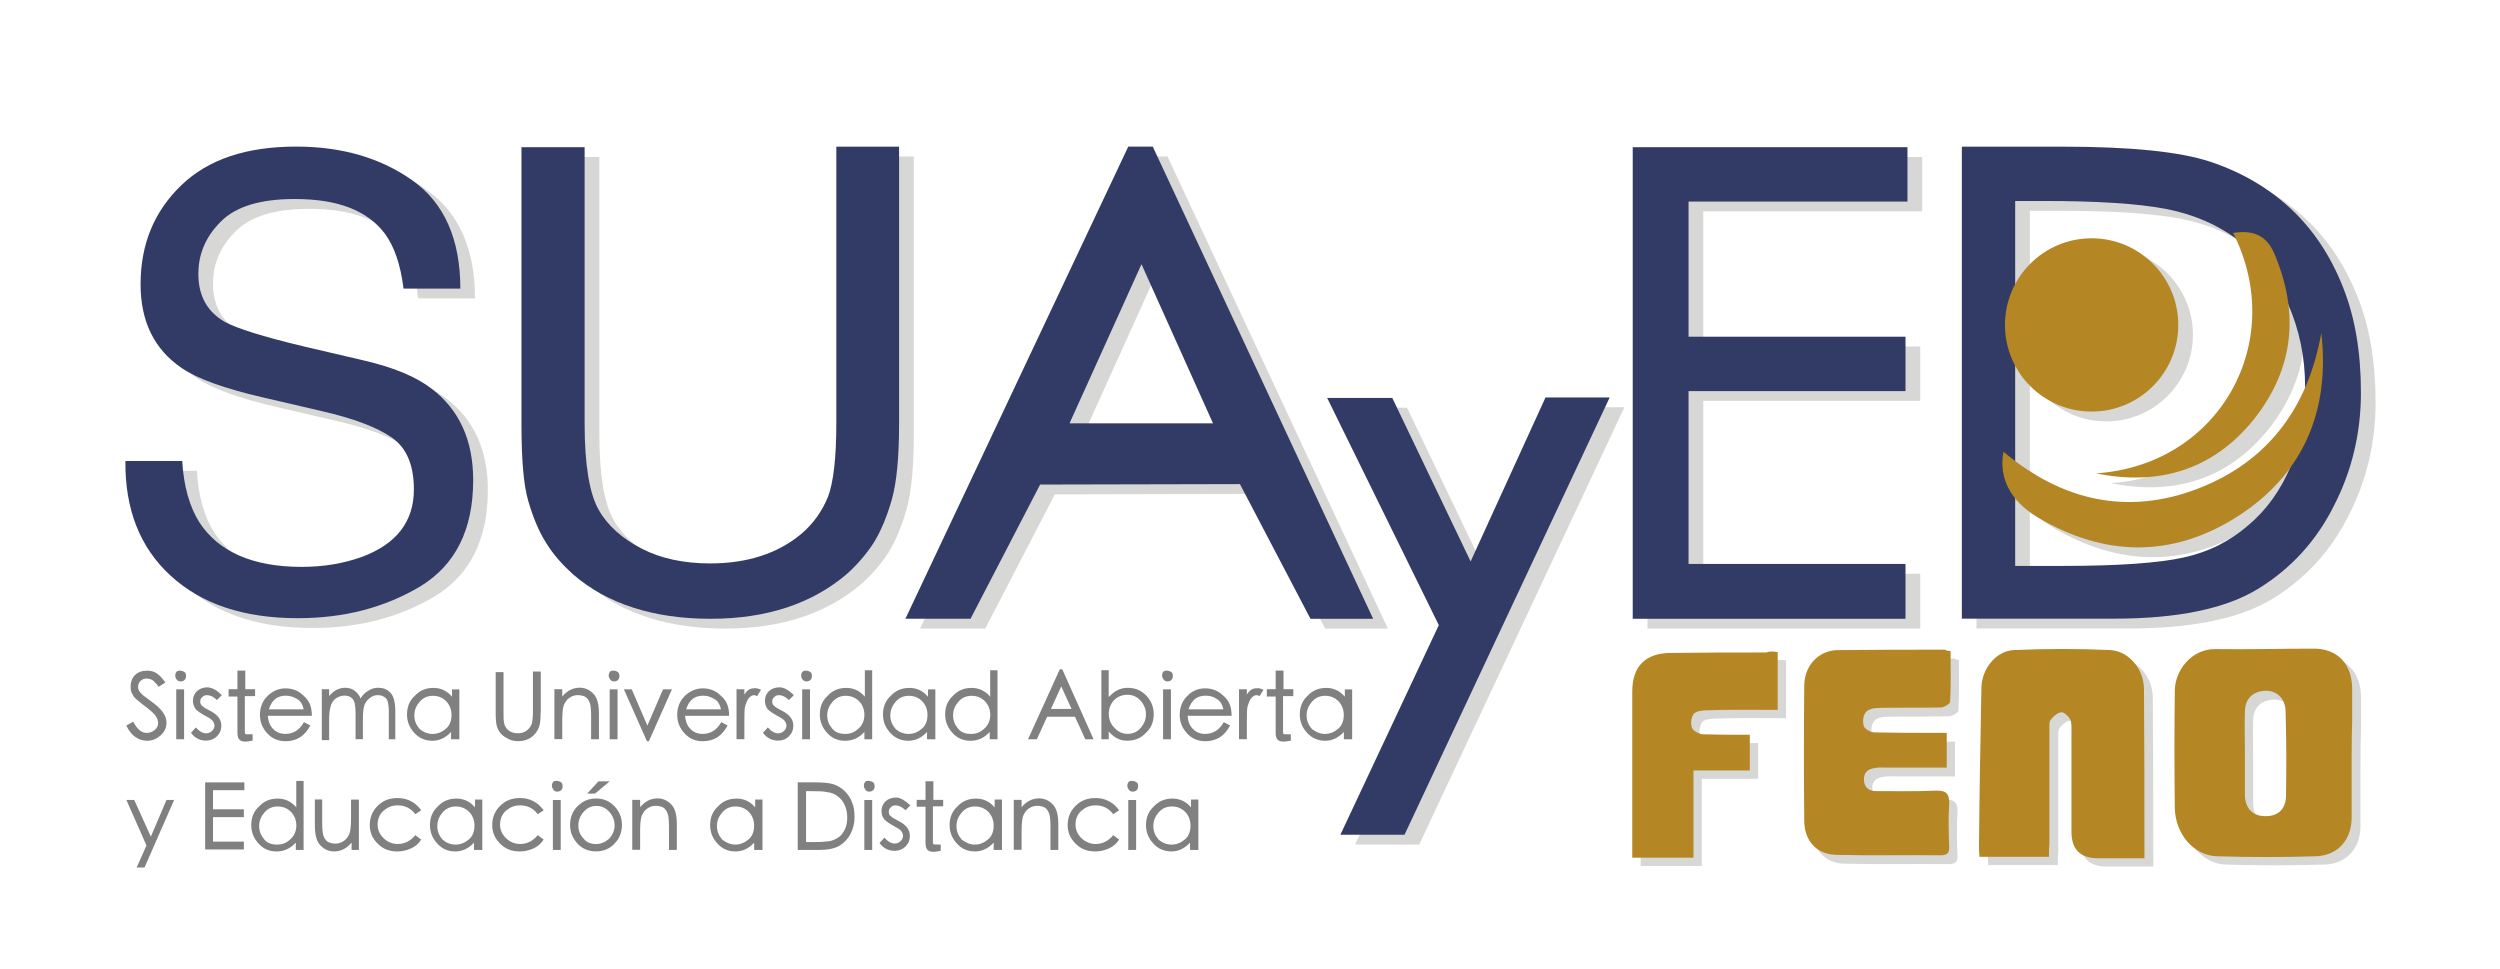 <?xml version="1.0" encoding="UTF-8"?>
<svg id="Capa_1" xmlns="http://www.w3.org/2000/svg" version="1.1" viewBox="0 0 382 148">
  <!-- Generator: Adobe Illustrator 29.5.0, SVG Export Plug-In . SVG Version: 2.1.0 Build 137)  -->
  <defs>
    <style>
      .st0 {
        fill: gray;
      }

      .st1 {
        fill: #d7d7d6;
      }

      .st2 {
        fill: #313b66;
      }

      .st3 {
        fill: #b48624;
      }
    </style>
  </defs>
  <g>
    <g>
      <g>
        <path class="st1" d="M360.68,116.4v9.8c0,3.44-2.17,5.84-5.54,5.91-5.01.15-9.95.15-14.97,0-3.59-.07-6.44-3.37-6.51-7.41-.07-5.99-.07-11.97,0-17.89,0-2.99,2.47-6.44,6.29-6.36,5.01.07,9.95-.07,14.97-.07,3.59,0,5.76,2.32,5.84,5.99v5.09c-.07,1.72-.07,3.37-.07,4.94h0ZM344.29,116.63v6.14c0,2.02,1.12,3.22,2.99,3.29,1.95.07,3.22-.97,3.29-2.99.07-4.41.07-8.76-.07-13.17-.07-1.95-1.5-3.14-3.29-2.99s-2.92,1.27-2.92,3.22c-.07,2.17,0,4.34,0,6.51h0Z"/>
        <path class="st1" d="M314.44,132.19h-10.63c-.07-.67-.07-1.2-.07-1.8.07-8.01.22-16.09.37-24.1.07-2.77,2.17-5.54,4.94-5.69,4.94-.22,9.88-.22,14.74,0,2.84.15,5.16,2.92,5.16,5.99.07,8.53.07,16.99.07,25.82h-7.11c-2.69,0-4.04-1.35-4.04-4.04v-14.97c0-.67.07-1.5-.15-2.09-.22-.52-.97-1.27-1.42-1.2-.6.07-1.27.67-1.65,1.2-.22.37-.15,1.05-.15,1.57v17.21c-.07.67-.07,1.35-.07,2.09h0Z"/>
        <path class="st1" d="M299.32,100.84c0,2.54.07,5.16-.07,7.71,0,.37-.97.9-1.42.9-3.22.07-6.36,0-9.58.07-.67,0-1.65.22-1.95.75-.37.45-.45,1.5-.22,2.09.22.45,1.05.9,1.65.9,2.92.07,5.84.07,8.68.07h2.32v5.31h-8.91c-.67,0-1.42-.07-2.09.07-1.05.15-1.72.67-1.65,1.87.07,1.12.75,1.65,1.87,1.65,2.99,0,5.99.07,9.06-.07,1.72-.07,2.17.52,2.09,2.17-.15,2.09-.07,4.26,0,6.36.07.97-.3,1.35-1.27,1.35-5.31-.07-10.7.07-16.01-.07-2.99-.07-4.86-2.17-4.86-5.24-.07-6.89-.07-13.69,0-20.58,0-3.07,2.17-5.39,5.01-5.46,5.54-.07,11-.07,16.54-.07.15.07.3.15.82.22h0Z"/>
        <path class="st1" d="M272.91,100.91v8.83c-3.74,0-7.41-.07-11,.07-.67,0-1.57.15-1.87.6-.37.52-.45,1.5-.22,2.09.15.45,1.05.9,1.57.97,2.39.07,4.71.07,7.26.07v5.46h-8.61v13.32h-9.35v-25.37c0-3.82,1.95-5.84,5.76-5.91,4.94-.07,9.88-.07,14.74-.07.52-.22,1.05-.15,1.72-.07h0Z"/>
      </g>
      <path class="st1" d="M238.41,62.22h9.8l-31.35,66.82h-9.8l15.04-32.03-17.06-34.72h9.95l11.97,24.99,11.45-25.07h0Z"/>
      <path class="st1" d="M30.08,71.88c.22,3.89,1.12,7.04,2.62,9.43,2.92,4.49,8.16,6.81,15.64,6.81,3.37,0,6.36-.52,9.13-1.5,5.31-1.95,8.01-5.39,8.01-10.33,0-3.74-1.12-6.36-3.37-7.93s-5.84-2.92-10.7-4.04l-8.98-2.09c-5.84-1.35-10.03-2.84-12.42-4.49-4.19-2.84-6.29-7.11-6.29-12.8,0-6.14,2.09-11.15,6.21-15.12s9.95-5.92,17.58-5.92c6.96,0,12.87,1.72,17.74,5.16,4.86,3.44,7.33,8.98,7.33,16.54h-8.68c-.45-3.67-1.42-6.44-2.84-8.38-2.69-3.59-7.26-5.31-13.77-5.31-5.24,0-8.98,1.12-11.3,3.44s-3.44,4.94-3.44,8.01c0,3.37,1.35,5.76,4.04,7.33,1.8.97,5.76,2.24,12.05,3.74l9.28,2.17c4.49,1.05,7.93,2.47,10.33,4.34,4.19,3.22,6.29,7.86,6.29,13.92,0,7.56-2.69,12.95-8.08,16.24-5.39,3.22-11.6,4.86-18.71,4.86-8.31,0-14.74-2.17-19.46-6.51-4.71-4.34-6.96-10.18-6.89-17.51h8.68v-.07h0Z"/>
      <path class="st1" d="M129.98,23.91h9.65v42.28c0,5.16-.37,9.06-1.12,11.67s-1.65,4.79-2.77,6.59c-1.12,1.72-2.47,3.29-4.04,4.71-5.31,4.56-12.27,6.89-20.88,6.89s-15.79-2.24-21.03-6.81c-1.57-1.42-2.99-2.99-4.04-4.71-1.12-1.72-2.02-3.89-2.77-6.44-.75-2.54-1.05-6.51-1.05-11.9V23.99h9.65v42.28c0,6.29.75,10.7,2.17,13.17s3.67,4.41,6.59,5.91c2.92,1.5,6.44,2.24,10.4,2.24,5.69,0,10.33-1.5,13.92-4.49,1.87-1.57,3.22-3.52,4.11-5.69.82-2.17,1.27-5.91,1.27-11.22V23.91h-.08Z"/>
      <path class="st1" d="M212.07,96.05h-9.58l-10.78-20.58-30.53.07-10.63,20.5h-9.95l34.05-72.14h3.74l33.67,72.14h0ZM187.6,66.19l-10.93-24.32-11,24.32h21.93Z"/>
      <path class="st1" d="M293.71,32.29h-33.45v20.65h33.15v8.31h-33.15v26.41h33.15v8.38h-41.68V23.99h41.98v8.31h0Z"/>
      <path class="st1" d="M302.01,23.91h15.34c10.4,0,17.96.75,22.67,2.32,4.71,1.57,8.83,3.97,12.27,7.18,3.44,3.22,6.06,7.18,7.93,11.9,1.87,4.64,2.77,10.03,2.77,16.16s-1.35,11.9-4.11,17.28c-2.69,5.39-6.59,9.65-11.6,12.72-5.01,3.07-12.35,4.56-22,4.56h-23.27V23.91ZM310.17,87.97h7.48c8.31,0,14.44-.45,18.18-1.27,3.82-.82,7.11-2.47,9.95-4.94,2.84-2.39,4.94-5.39,6.44-8.91,1.5-3.52,2.24-7.56,2.24-12.2s-.9-8.83-2.62-12.72-4.19-7.11-7.41-9.58c-3.22-2.47-6.96-4.11-11.3-4.94-4.34-.82-10.55-1.2-18.63-1.2h-4.34v55.75h0Z"/>
      <g>
        <path class="st1" d="M356.94,52.42c1.35,11.9-2.77,21.55-12.8,27.99-9.95,6.36-20.35,6.21-30.53.15-4.26-2.54-5.99-6.14-5.24-10.03,8.91,7.48,18.93,9.8,29.78,5.61,10.78-4.19,16.76-12.5,18.78-23.72h0Z"/>
        <path class="st1" d="M322.52,73.82c18.93-1.27,29.33-20.2,20.95-36.74,2.92-.45,5.01.22,6.29,3.14,3.89,9.13,2.99,17.66-3.14,25.37-6.21,7.71-14.52,10.18-24.1,8.23h0Z"/>
        <circle class="st1" cx="321.84" cy="51.15" r="13.24"/>
      </g>
    </g>
    <g>
      <g>
        <path class="st3" d="M359.33,115.13v9.8c0,3.44-2.17,5.84-5.54,5.91-5.01.15-9.95.15-14.97,0-3.59-.07-6.44-3.37-6.51-7.41-.07-5.99-.07-11.97,0-17.89,0-2.99,2.47-6.44,6.29-6.36,5.01.07,9.95-.07,14.97-.07,3.59,0,5.76,2.32,5.84,5.99v5.09c-.07,1.65-.07,3.29-.07,4.94h0ZM343.02,115.28v6.14c0,2.02,1.12,3.22,2.99,3.29,1.95.07,3.22-.97,3.29-2.99.07-4.41.07-8.76-.07-13.17-.07-1.95-1.5-3.14-3.29-2.99s-2.92,1.27-2.92,3.22c-.07,2.24,0,4.41,0,6.51h0Z"/>
        <path class="st3" d="M313.09,130.92h-10.63c-.07-.67-.07-1.2-.07-1.8.07-8.01.22-16.09.37-24.1.07-2.77,2.17-5.54,4.94-5.69,4.94-.22,9.88-.22,14.74,0,2.84.15,5.16,2.92,5.16,5.99.07,8.53.07,16.99.07,25.82h-7.11c-2.69,0-4.04-1.35-4.04-4.04v-14.97c0-.67.07-1.5-.15-2.09-.22-.52-.97-1.27-1.42-1.2-.6.07-1.27.67-1.65,1.2-.22.37-.15,1.05-.15,1.57v17.21c-.07.67-.07,1.27-.07,2.09h0Z"/>
        <path class="st3" d="M298.05,99.49c0,2.54.07,5.16-.07,7.71,0,.37-.97.9-1.42.9-3.22.07-6.36,0-9.58.07-.67,0-1.65.22-1.95.75-.37.45-.45,1.5-.22,2.09.22.45,1.05.9,1.65.9,2.92.07,5.84.07,8.68.07h2.32v5.31h-8.91c-.67,0-1.42-.07-2.09.07-1.05.15-1.72.67-1.65,1.87.07,1.12.75,1.65,1.87,1.65,2.99,0,5.99.07,9.06-.07,1.72-.07,2.17.52,2.09,2.17-.15,2.09-.07,4.26,0,6.36.07.97-.3,1.35-1.27,1.35-5.31-.07-10.7.07-16.01-.07-2.99-.07-4.86-2.17-4.86-5.24-.07-6.89-.07-13.69,0-20.58,0-3.07,2.17-5.39,5.01-5.46,5.54-.07,11-.07,16.54-.07.07.15.3.15.82.22h0Z"/>
        <path class="st3" d="M271.63,99.64v8.83c-3.74,0-7.41-.07-11,.07-.67,0-1.57.15-1.87.6-.37.52-.45,1.5-.22,2.09.15.45,1.05.9,1.57.97,2.39.07,4.71.07,7.26.07v5.46h-8.61v13.32h-9.35v-25.37c0-3.82,1.95-5.84,5.76-5.91,4.94-.07,9.88-.07,14.74-.07.52-.22,1.05-.15,1.72-.07h0Z"/>
      </g>
      <path class="st2" d="M236.16,60.73h9.8l-31.35,66.82h-9.8l15.04-32.03-17.06-34.72h9.95l11.97,24.99,11.45-25.07Z"/>
      <path class="st2" d="M27.84,70.38c.22,3.89,1.12,7.04,2.62,9.43,2.92,4.49,8.16,6.81,15.64,6.81,3.37,0,6.36-.52,9.13-1.5,5.31-1.95,8.01-5.39,8.01-10.33,0-3.74-1.12-6.36-3.37-7.93s-5.84-2.92-10.7-4.04l-8.98-2.09c-5.84-1.35-10.03-2.84-12.42-4.49-4.19-2.84-6.29-7.11-6.29-12.8,0-6.14,2.09-11.15,6.21-15.12,4.11-3.97,9.95-5.92,17.58-5.92,6.96,0,12.87,1.72,17.74,5.16,4.86,3.44,7.33,8.98,7.33,16.54h-8.68c-.45-3.67-1.42-6.44-2.84-8.38-2.69-3.59-7.26-5.31-13.77-5.31-5.24,0-8.98,1.12-11.3,3.44s-3.44,4.94-3.44,8.01c0,3.37,1.35,5.76,4.04,7.33,1.8.97,5.76,2.24,12.05,3.74l9.28,2.17c4.49,1.05,7.93,2.47,10.33,4.34,4.19,3.22,6.29,7.86,6.29,13.92,0,7.56-2.69,12.95-8.08,16.24-5.39,3.22-11.6,4.86-18.71,4.86-8.31,0-14.74-2.17-19.46-6.51-4.71-4.34-6.96-10.18-6.89-17.51h8.68v-.07h0Z"/>
      <path class="st2" d="M127.73,22.41h9.65v42.28c0,5.16-.37,9.06-1.12,11.67s-1.65,4.79-2.77,6.59c-1.12,1.72-2.47,3.29-4.04,4.71-5.31,4.56-12.27,6.89-20.88,6.89s-15.79-2.24-21.03-6.81c-1.57-1.42-2.99-2.99-4.04-4.71-1.12-1.72-2.02-3.89-2.77-6.44-.75-2.54-1.05-6.51-1.05-11.9V22.49h9.65v42.28c0,6.29.75,10.7,2.17,13.17,1.42,2.47,3.67,4.41,6.59,5.91,2.92,1.5,6.44,2.24,10.4,2.24,5.69,0,10.33-1.5,13.92-4.49,1.87-1.57,3.22-3.52,4.11-5.69.82-2.17,1.27-5.91,1.27-11.22V22.41h-.08Z"/>
      <path class="st2" d="M209.82,94.55h-9.58l-10.78-20.58-30.53.07-10.63,20.5h-9.95l34.05-72.14h3.74l33.67,72.14ZM185.35,64.69l-10.93-24.32-11,24.32h21.93Z"/>
      <path class="st2" d="M291.46,30.8h-33.45v20.65h33.15v8.31h-33.15v26.41h33.15v8.38h-41.68V22.49h41.98v8.31h0Z"/>
      <path class="st2" d="M299.77,22.41h15.34c10.4,0,17.96.75,22.67,2.32,4.71,1.57,8.83,3.97,12.27,7.18,3.44,3.22,6.06,7.18,7.93,11.9,1.87,4.64,2.77,10.03,2.77,16.16s-1.35,11.9-4.11,17.28c-2.69,5.39-6.59,9.65-11.6,12.72-5.01,3.07-12.35,4.56-22,4.56h-23.27V22.41ZM307.93,86.47h7.48c8.31,0,14.44-.45,18.18-1.27,3.82-.82,7.11-2.47,9.95-4.94,2.84-2.39,4.94-5.39,6.44-8.91,1.5-3.52,2.24-7.56,2.24-12.2s-.9-8.83-2.62-12.72c-1.72-3.89-4.19-7.11-7.41-9.58-3.22-2.47-6.96-4.11-11.3-4.94-4.34-.82-10.55-1.2-18.63-1.2h-4.34v55.75h0Z"/>
      <g>
        <path class="st3" d="M354.7,50.92c1.35,11.9-2.77,21.55-12.8,27.99-9.95,6.36-20.35,6.21-30.53.15-4.26-2.54-5.99-6.14-5.24-10.03,8.91,7.48,18.93,9.8,29.78,5.61,10.78-4.19,16.76-12.5,18.78-23.72h0Z"/>
        <path class="st3" d="M320.27,72.33c18.93-1.27,29.33-20.2,20.95-36.74,2.92-.45,5.01.22,6.29,3.14,3.89,9.13,2.99,17.66-3.14,25.37-6.21,7.71-14.52,10.18-24.1,8.23h0Z"/>
        <circle class="st3" cx="319.6" cy="49.65" r="13.24"/>
      </g>
    </g>
  </g>
  <g>
    <path class="st0" d="M24.24,104.95c-.37-.52-.67-.82-.97-1.05-.3-.15-.6-.22-.9-.22-.37,0-.67.15-.9.37s-.37.52-.37.9.15.67.37.9c.22.3.75.67,1.57,1.27s1.42,1.12,1.8,1.65.6,1.05.6,1.65c0,.75-.3,1.42-.9,1.95s-1.27.82-2.02.82c-1.35,0-2.47-.75-3.22-2.32l1.05-.6c.6,1.12,1.27,1.72,2.02,1.72.52,0,.9-.15,1.27-.45s.52-.67.52-1.05-.15-.82-.45-1.2-.82-.82-1.5-1.35c-.75-.52-1.2-.97-1.5-1.2-.3-.3-.45-.6-.6-.9s-.15-.67-.15-.97c0-.67.22-1.27.67-1.72.45-.45,1.05-.67,1.87-.67.6,0,1.12.15,1.5.45.45.3.82.75,1.27,1.35l-1.05.67h0Z"/>
    <path class="st0" d="M27.53,102.48c.22,0,.45.07.67.22s.22.37.22.6-.07.45-.22.6c-.15.15-.37.22-.6.22s-.45-.07-.6-.3c-.15-.15-.22-.37-.22-.6s.07-.45.22-.6c.07-.07.3-.15.52-.15ZM28.13,112.96h-1.2v-7.63h1.2v7.63Z"/>
    <path class="st0" d="M33.9,106.22l-.75.75c-.52-.52-1.05-.75-1.5-.75-.3,0-.52.07-.75.3s-.3.37-.3.67.07.52.3.67c.22.22.6.45,1.2.75s.97.6,1.27.97.45.82.45,1.27c0,.67-.22,1.2-.67,1.65s-1.05.67-1.65.67c-.9,0-1.72-.37-2.32-1.2l.75-.82c.52.6,1.05.9,1.57.9.37,0,.67-.15.9-.37s.37-.52.37-.82-.15-.6-.37-.82-.6-.45-1.2-.75c-.52-.3-.97-.6-1.27-.9-.3-.37-.45-.82-.45-1.35s.22-1.05.6-1.42.97-.6,1.65-.6c.75.07,1.42.45,2.17,1.2h0Z"/>
    <path class="st0" d="M38.91,106.37h-1.5v5.39c0,.22,0,.3.07.37s.22.07.45.07h.67v.97c-.45.07-.82.15-1.05.15-.45,0-.75-.07-.97-.3s-.3-.6-.3-1.05v-5.54h-1.35v-1.12h1.35v-2.84h1.2v2.84h1.5v1.05h-.07Z"/>
    <path class="st0" d="M47.66,109.37h-6.74c.07.82.3,1.5.82,2.02s1.12.75,1.87.75c1.2,0,2.17-.6,2.84-1.8l.97.52c-.45.82-.97,1.42-1.57,1.8-.6.37-1.35.6-2.17.6-1.12,0-2.09-.37-2.84-1.2s-1.12-1.72-1.12-2.84.37-2.09,1.12-2.84,1.72-1.2,2.77-1.2c1.12,0,2.02.37,2.77,1.12.9.75,1.27,1.72,1.27,3.07h0ZM46.39,108.32c-.15-.67-.45-1.2-.97-1.5-.52-.3-1.05-.52-1.72-.52-1.35,0-2.17.67-2.62,2.09h5.31s0-.07,0-.07Z"/>
    <path class="st0" d="M60.61,112.96h-1.2v-4.19c0-.67-.07-1.12-.15-1.5-.07-.3-.22-.6-.52-.75-.3-.22-.6-.3-1.05-.3s-.82.15-1.2.45-.67.67-.82,1.12c-.15.45-.22,1.2-.22,2.17v2.99h-1.12v-3.89c0-.75-.07-1.35-.15-1.65s-.22-.6-.52-.82-.6-.3-1.05-.3-.82.15-1.2.37-.67.6-.82,1.05-.3,1.12-.3,2.09v3.29h-1.12v-7.78h1.12v1.05c.67-.82,1.5-1.27,2.47-1.27.52,0,1.05.15,1.42.45s.75.67.9,1.2c.3-.52.75-.97,1.2-1.2.45-.3.97-.45,1.5-.45.75,0,1.35.22,1.87.75s.75,1.5.75,2.92v4.19h.22Z"/>
    <path class="st0" d="M70.04,112.96h-1.12v-1.12c-.82.9-1.8,1.35-2.84,1.35s-2.02-.37-2.77-1.2-1.12-1.72-1.12-2.84.37-2.09,1.2-2.84c.75-.82,1.72-1.2,2.84-1.2s2.09.45,2.84,1.35v-1.12h1.12v7.63h-.15ZM66.15,112.14c.75,0,1.42-.3,2.02-.82s.82-1.27.82-2.09-.3-1.57-.82-2.09-1.2-.82-2.02-.82-1.5.3-2.02.9-.82,1.27-.82,2.09.3,1.5.82,2.09c.52.45,1.2.75,2.02.75Z"/>
    <path class="st0" d="M82.61,108.84c0,1.05-.07,1.87-.3,2.39-.22.52-.6,1.05-1.12,1.42s-1.2.6-1.87.6c-.6,0-1.12-.07-1.57-.3s-.82-.45-1.12-.75-.52-.67-.67-1.12c-.15-.37-.22-1.12-.22-2.17v-6.21h1.2v6.21c0,.67,0,1.12.07,1.42,0,.3.15.6.3.82.15.3.45.52.75.67.3.15.67.22,1.12.22.52,0,.97-.15,1.35-.45s.6-.67.75-1.05c.07-.37.15-.97.15-1.72v-6.21h1.2v6.21h0Z"/>
    <path class="st0" d="M91.44,112.96h-1.12v-3.67c0-.82-.07-1.42-.15-1.72s-.22-.6-.37-.75c-.15-.22-.37-.37-.6-.45s-.52-.15-.9-.15-.67.07-.97.22-.6.37-.82.67c-.22.3-.37.6-.45.97s-.15,1.05-.15,2.02v2.84h-1.2v-7.63h1.2v1.12c.75-.9,1.65-1.35,2.69-1.35.52,0,1.05.15,1.5.45s.82.67,1.05,1.2.37,1.27.37,2.32v3.89h-.07Z"/>
    <path class="st0" d="M93.76,102.48c.22,0,.45.07.67.22.15.15.22.37.22.6s-.07.45-.22.6-.37.22-.6.22-.45-.07-.6-.3-.22-.37-.22-.6.07-.45.22-.6.3-.15.52-.15h0ZM94.36,112.96h-1.2v-7.63h1.2v7.63Z"/>
    <path class="st0" d="M102.67,105.33l-3.52,7.93h-.3l-3.52-7.93h1.2l2.39,5.54,2.39-5.54h1.35Z"/>
    <path class="st0" d="M111.42,109.37h-6.74c.07.82.3,1.5.82,2.02s1.12.75,1.87.75c1.2,0,2.17-.6,2.84-1.8l.97.52c-.45.82-.97,1.42-1.57,1.8-.6.37-1.35.6-2.17.6-1.12,0-2.09-.37-2.84-1.2s-1.12-1.72-1.12-2.84.37-2.09,1.12-2.84,1.72-1.2,2.77-1.2c1.12,0,2.02.37,2.77,1.12.9.75,1.27,1.72,1.27,3.07h0ZM110.15,108.32c-.15-.67-.45-1.2-.97-1.5-.52-.3-1.05-.52-1.72-.52-1.35,0-2.17.67-2.62,2.09h5.31v-.07Z"/>
    <path class="st0" d="M116.28,105.4l-.6.97c-.15-.07-.3-.15-.45-.15-.3,0-.52.15-.82.45-.22.3-.37.67-.52,1.12s-.15,1.27-.15,2.54v2.62h-1.2v-7.63h1.2v.82c.22-.37.45-.6.67-.75s.52-.22.82-.22c.3-.07.67.07,1.05.22h0Z"/>
    <path class="st0" d="M121.3,106.22l-.75.75c-.52-.52-1.05-.75-1.5-.75-.3,0-.52.07-.75.3s-.3.37-.3.67.07.52.3.67c.22.22.6.45,1.2.75s.97.6,1.27.97c.3.37.45.82.45,1.27,0,.67-.22,1.2-.67,1.65s-1.05.67-1.65.67c-.9,0-1.72-.37-2.32-1.2l.75-.82c.52.6,1.05.9,1.57.9.37,0,.67-.15.9-.37s.37-.52.37-.82-.15-.6-.37-.82c-.22-.22-.6-.45-1.2-.75-.52-.3-.97-.6-1.27-.9-.3-.37-.45-.82-.45-1.35s.22-1.05.6-1.42.97-.6,1.65-.6,1.42.45,2.17,1.2h0Z"/>
    <path class="st0" d="M123.17,102.48c.22,0,.45.07.67.22s.22.37.22.6-.07.45-.22.6-.37.22-.6.22-.45-.07-.6-.3c-.15-.15-.22-.37-.22-.6s.07-.45.22-.6c.07-.07.3-.15.52-.15h0ZM123.77,112.96h-1.2v-7.63h1.2v7.63Z"/>
    <path class="st0" d="M133.2,112.96h-1.12v-1.12c-.82.9-1.8,1.35-2.92,1.35s-2.02-.37-2.77-1.2c-.75-.82-1.12-1.72-1.12-2.84s.37-2.09,1.2-2.84c.75-.82,1.72-1.2,2.84-1.2s2.09.45,2.84,1.35v-4.04h1.12v10.55h-.07,0ZM129.23,112.14c.75,0,1.42-.3,1.95-.82.6-.52.9-1.27.9-2.09s-.3-1.57-.82-2.09-1.2-.82-2.02-.82-1.5.3-2.02.9-.82,1.27-.82,2.09.3,1.5.82,2.09,1.27.75,2.02.75h0Z"/>
    <path class="st0" d="M142.77,112.96h-1.12v-1.12c-.82.9-1.8,1.35-2.84,1.35s-2.02-.37-2.77-1.2c-.75-.82-1.12-1.72-1.12-2.84s.37-2.09,1.2-2.84c.75-.82,1.72-1.2,2.84-1.2s2.09.45,2.84,1.35v-1.12h1.12v7.63h-.15ZM138.88,112.14c.75,0,1.42-.3,2.02-.82s.82-1.27.82-2.09-.3-1.57-.82-2.09-1.2-.82-2.02-.82-1.5.3-2.02.9-.82,1.27-.82,2.09.3,1.5.82,2.09c.52.45,1.2.75,2.02.75Z"/>
    <path class="st0" d="M152.43,112.96h-1.2v-1.12c-.82.9-1.8,1.35-2.92,1.35s-2.02-.37-2.77-1.2-1.12-1.72-1.12-2.84.37-2.09,1.2-2.84c.75-.82,1.72-1.2,2.84-1.2s2.09.45,2.84,1.35v-4.04h1.12v10.55h0ZM148.46,112.14c.75,0,1.42-.3,1.95-.82.6-.52.9-1.27.9-2.09s-.3-1.57-.82-2.09-1.2-.82-2.02-.82-1.5.3-2.02.9-.82,1.27-.82,2.09.3,1.5.82,2.09,1.2.75,2.02.75h0Z"/>
    <path class="st0" d="M167.1,112.96h-1.27l-1.57-3.44h-4.26l-1.57,3.44h-1.35l4.86-10.7h.37l4.79,10.7h0ZM163.73,108.32l-1.57-3.44-1.57,3.44h3.14Z"/>
    <path class="st0" d="M169.49,106.45c.82-.9,1.72-1.35,2.84-1.35s2.02.37,2.84,1.2c.75.82,1.12,1.72,1.12,2.84s-.37,2.09-1.2,2.84c-.75.82-1.72,1.2-2.84,1.2s-2.02-.45-2.84-1.42v1.2h-1.12v-10.55h1.12v4.04h.07ZM172.26,112.14c.82,0,1.5-.3,2.02-.9s.82-1.27.82-2.09-.3-1.5-.82-2.09-1.2-.9-2.02-.9-1.5.3-2.02.82-.82,1.27-.82,2.09.3,1.57.82,2.09c.6.67,1.27.97,2.02.97h0Z"/>
    <path class="st0" d="M178.32,102.48c.22,0,.45.07.67.22s.22.37.22.6-.07.45-.22.6-.37.22-.6.22-.45-.07-.6-.3-.22-.37-.22-.6.07-.45.22-.6.3-.15.52-.15ZM178.92,112.96h-1.2v-7.63h1.2v7.63Z"/>
    <path class="st0" d="M188.2,109.37h-6.74c.07.82.3,1.5.82,2.02s1.12.75,1.87.75c1.2,0,2.17-.6,2.84-1.8l.97.52c-.45.82-.97,1.42-1.57,1.8-.6.37-1.35.6-2.17.6-1.12,0-2.09-.37-2.84-1.2s-1.12-1.72-1.12-2.84.37-2.09,1.12-2.84c.75-.82,1.72-1.2,2.77-1.2s2.02.37,2.77,1.12c.9.75,1.27,1.72,1.27,3.07h0ZM186.92,108.32c-.15-.67-.45-1.2-.97-1.5-.52-.37-1.05-.52-1.72-.52-1.35,0-2.17.67-2.62,2.09h5.31v-.07Z"/>
    <path class="st0" d="M193.06,105.4l-.6.97c-.15-.07-.3-.15-.45-.15-.3,0-.52.15-.82.45-.22.3-.37.67-.52,1.12-.15.45-.15,1.27-.15,2.54v2.62h-1.2v-7.63h1.2v.82c.22-.37.45-.6.67-.75s.52-.22.82-.22c.3-.07.67.07,1.05.22h0Z"/>
    <path class="st0" d="M197.55,106.37h-1.5v5.39c0,.22,0,.3.07.37s.22.07.45.07h.67v.97c-.45.07-.82.15-1.05.15-.45,0-.75-.07-.97-.3s-.3-.6-.3-1.05v-5.54h-1.35v-1.12h1.35v-2.84h1.2v2.84h1.5v1.05h-.07Z"/>
    <path class="st0" d="M206.46,112.96h-1.12v-1.12c-.82.9-1.8,1.35-2.84,1.35s-2.02-.37-2.77-1.2c-.75-.82-1.12-1.72-1.12-2.84s.37-2.09,1.2-2.84c.75-.82,1.72-1.2,2.84-1.2s2.09.45,2.84,1.35v-1.12h1.12v7.63h-.15ZM202.49,112.14c.75,0,1.42-.3,2.02-.82s.82-1.27.82-2.09-.3-1.57-.82-2.09-1.2-.82-2.02-.82-1.5.3-2.02.9-.82,1.27-.82,2.09.3,1.5.82,2.09c.6.45,1.27.75,2.02.75Z"/>
    <path class="st0" d="M26.64,122.16l-4.56,10.4h-1.2l1.5-3.37-3.07-6.96h1.2l2.54,5.61,2.39-5.61h1.2v-.07Z"/>
    <path class="st0" d="M37.34,120.74h-4.79v2.92h4.71v1.2h-4.71v3.74h4.71v1.2h-5.91v-10.25h5.99v1.2h0Z"/>
    <path class="st0" d="M46.32,129.87h-1.12v-1.12c-.82.9-1.8,1.35-2.92,1.35s-2.02-.37-2.77-1.2-1.12-1.72-1.12-2.84.37-2.09,1.2-2.84c.75-.82,1.72-1.2,2.84-1.2s2.09.45,2.84,1.35v-4.04h1.12v10.55h-.07ZM42.43,129.05c.75,0,1.42-.3,1.95-.82.6-.52.9-1.27.9-2.09s-.3-1.57-.82-2.09-1.2-.82-2.02-.82-1.5.3-2.02.9-.82,1.27-.82,2.09.3,1.5.82,2.09,1.2.75,2.02.75Z"/>
    <path class="st0" d="M54.92,129.87h-1.2v-1.12c-.75.9-1.65,1.35-2.69,1.35-.52,0-1.05-.15-1.5-.45s-.82-.67-1.05-1.2c-.22-.52-.37-1.27-.37-2.32v-3.97h1.12v3.67c0,.82.07,1.42.15,1.72s.22.6.37.75c.15.22.37.37.6.45s.52.15.9.15.67-.07.97-.22.6-.37.82-.67.37-.6.45-.97.15-1.05.15-2.02v-2.84h1.2v7.71h.07Z"/>
    <path class="st0" d="M64.35,128.3c-.37.6-.9,1.05-1.57,1.35s-1.35.45-2.09.45c-1.2,0-2.17-.37-2.99-1.2s-1.2-1.72-1.2-2.84.37-2.09,1.2-2.92,1.8-1.2,3.07-1.2c.75,0,1.42.15,2.09.52.6.3,1.12.82,1.5,1.35l-.9.6c-.67-.9-1.57-1.35-2.69-1.35-.9,0-1.57.3-2.17.82s-.9,1.27-.9,2.09.3,1.5.9,2.09,1.35.9,2.17.9c1.05,0,1.95-.45,2.69-1.35l.9.67h0Z"/>
    <path class="st0" d="M73.55,129.87h-1.12v-1.12c-.82.9-1.8,1.35-2.84,1.35-1.12,0-2.02-.37-2.77-1.2s-1.12-1.72-1.12-2.84.37-2.09,1.2-2.84c.75-.82,1.72-1.2,2.84-1.2s2.09.45,2.84,1.35v-1.2h1.12v7.71h-.15ZM69.66,129.05c.75,0,1.42-.3,2.02-.82s.82-1.27.82-2.09-.3-1.57-.82-2.09-1.2-.82-2.02-.82-1.5.3-2.02.9-.82,1.27-.82,2.09.3,1.5.82,2.09c.52.45,1.2.75,2.02.75Z"/>
    <path class="st0" d="M83.06,128.3c-.37.6-.9,1.05-1.57,1.35s-1.35.45-2.09.45c-1.2,0-2.17-.37-2.99-1.2s-1.2-1.72-1.2-2.84.37-2.09,1.2-2.92,1.8-1.2,3.07-1.2c.75,0,1.42.15,2.09.52.6.3,1.12.82,1.5,1.35l-.9.6c-.67-.9-1.57-1.35-2.69-1.35-.9,0-1.57.3-2.17.82s-.9,1.27-.9,2.09.3,1.5.9,2.09,1.35.9,2.17.9c1.05,0,1.95-.45,2.69-1.35l.9.67h0Z"/>
    <path class="st0" d="M85.08,119.32c.22,0,.45.07.67.22.15.15.22.37.22.6s-.07.45-.22.6-.37.22-.6.22-.45-.07-.6-.3-.22-.37-.22-.6.07-.45.22-.6.22-.15.52-.15h0ZM85.68,129.87h-1.2v-7.63h1.2v7.63Z"/>
    <path class="st0" d="M91.07,122.01c1.12,0,2.02.37,2.84,1.2.75.82,1.12,1.72,1.12,2.84s-.37,2.09-1.12,2.84c-.75.82-1.72,1.2-2.84,1.2s-2.09-.37-2.84-1.2-1.12-1.72-1.12-2.84.37-2.09,1.12-2.84c.82-.82,1.72-1.2,2.84-1.2ZM91.07,128.97c.75,0,1.42-.3,2.02-.82.52-.6.82-1.27.82-2.02,0-.82-.3-1.5-.82-2.09s-1.2-.9-1.95-.9-1.42.3-1.95.9-.82,1.27-.82,2.09.3,1.5.82,2.02c.37.52,1.05.82,1.87.82h0ZM91.44,119.39h1.72l-2.24,1.87h-1.2l1.72-1.87Z"/>
    <path class="st0" d="M103.34,129.87h-1.12v-3.67c0-.82-.07-1.42-.15-1.72s-.22-.6-.37-.75c-.15-.22-.37-.37-.6-.45s-.52-.15-.9-.15-.67.07-.97.22-.6.37-.82.67c-.22.3-.37.6-.45.97s-.15,1.05-.15,2.02v2.84h-1.2v-7.63h1.2v1.12c.75-.9,1.65-1.35,2.69-1.35.52,0,1.05.15,1.5.45s.82.67,1.05,1.2.37,1.27.37,2.32v3.89h-.07Z"/>
    <path class="st0" d="M116.36,129.87h-1.12v-1.12c-.82.9-1.8,1.35-2.84,1.35-1.12,0-2.02-.37-2.77-1.2-.75-.82-1.12-1.72-1.12-2.84s.37-2.09,1.2-2.84c.75-.82,1.72-1.2,2.84-1.2s2.09.45,2.84,1.35v-1.2h1.12v7.71h-.15ZM112.39,129.05c.75,0,1.42-.3,2.02-.82s.82-1.27.82-2.09-.3-1.57-.82-2.09-1.2-.82-2.02-.82-1.5.3-2.02.9-.82,1.27-.82,2.09.3,1.5.82,2.09c.6.45,1.27.75,2.02.75Z"/>
    <path class="st0" d="M121.97,119.54h2.17c1.5,0,2.54.07,3.22.3s1.27.6,1.72,1.05.9,1.05,1.12,1.72c.3.67.37,1.42.37,2.32s-.22,1.72-.6,2.47-.97,1.35-1.65,1.8c-.75.45-1.8.67-3.14.67h-3.29v-10.33h.07,0ZM123.17,128.67h1.05c1.2,0,2.02-.07,2.62-.15.52-.15,1.05-.37,1.42-.67s.67-.75.9-1.27c.22-.52.3-1.05.3-1.72s-.15-1.27-.37-1.8c-.22-.52-.6-1.05-1.05-1.35-.45-.37-.97-.6-1.65-.67-.6-.15-1.5-.15-2.62-.15h-.6v7.78h0Z"/>
    <path class="st0" d="M132.75,119.32c.22,0,.45.07.67.22.15.15.22.37.22.6s-.07.45-.22.6-.37.22-.6.22-.45-.07-.6-.3-.22-.37-.22-.6.07-.45.22-.6.22-.15.52-.15h0ZM133.27,129.87h-1.2v-7.63h1.2v7.63Z"/>
    <path class="st0" d="M139.11,123.06l-.75.75c-.52-.52-1.05-.75-1.5-.75-.3,0-.52.07-.75.3s-.3.37-.3.67.07.52.3.67c.22.22.6.45,1.2.75s.97.6,1.27.97c.3.37.45.82.45,1.27,0,.67-.22,1.2-.67,1.65s-1.05.67-1.65.67c-.9,0-1.72-.37-2.32-1.2l.75-.82c.52.6,1.05.9,1.57.9.37,0,.67-.15.9-.37s.37-.52.37-.82-.15-.6-.37-.82c-.22-.22-.6-.45-1.2-.75-.52-.3-.97-.6-1.27-.9-.3-.37-.45-.82-.45-1.35s.22-1.05.6-1.42.97-.6,1.65-.6,1.42.52,2.17,1.2h0Z"/>
    <path class="st0" d="M144.05,123.21h-1.5v5.39c0,.22,0,.3.07.37s.22.07.45.07h.67v.97c-.45.07-.82.15-1.05.15-.45,0-.75-.07-.97-.3s-.3-.6-.3-1.05v-5.54h-1.35v-1.05h1.35v-2.84h1.2v2.84h1.5v.97h-.07Z"/>
    <path class="st0" d="M152.95,129.87h-1.12v-1.12c-.82.9-1.8,1.35-2.84,1.35-1.12,0-2.02-.37-2.77-1.2-.75-.82-1.12-1.72-1.12-2.84s.37-2.09,1.2-2.84c.75-.82,1.72-1.2,2.84-1.2s2.09.45,2.84,1.35v-1.2h1.12v7.71h-.15ZM148.99,129.05c.75,0,1.42-.3,2.02-.82s.82-1.27.82-2.09-.3-1.57-.82-2.09-1.2-.82-2.02-.82-1.5.3-2.02.9-.82,1.27-.82,2.09.3,1.5.82,2.09c.6.45,1.27.75,2.02.75Z"/>
    <path class="st0" d="M161.63,129.87h-1.12v-3.67c0-.82-.07-1.42-.15-1.72s-.22-.6-.37-.75c-.15-.22-.37-.37-.6-.45s-.52-.15-.9-.15-.67.07-.97.22c-.3.15-.6.37-.82.67s-.37.6-.45.97-.15,1.05-.15,2.02v2.84h-1.2v-7.63h1.2v1.12c.75-.9,1.65-1.35,2.69-1.35.52,0,1.05.15,1.5.45s.82.67,1.05,1.2.37,1.27.37,2.32v3.89h-.07Z"/>
    <path class="st0" d="M170.99,128.3c-.37.6-.9,1.05-1.57,1.35s-1.35.45-2.09.45c-1.2,0-2.17-.37-2.99-1.2s-1.2-1.72-1.2-2.84.37-2.09,1.2-2.92,1.8-1.2,3.07-1.2c.75,0,1.42.15,2.09.52.6.3,1.12.82,1.5,1.35l-.9.6c-.67-.9-1.57-1.35-2.69-1.35-.9,0-1.57.3-2.17.82s-.9,1.27-.9,2.09.3,1.5.9,2.09,1.35.9,2.17.9c1.05,0,1.95-.45,2.69-1.35l.9.67h0Z"/>
    <path class="st0" d="M173.01,119.32c.22,0,.45.07.67.22s.22.37.22.6-.07.45-.22.6-.37.22-.6.22-.45-.07-.6-.3-.22-.37-.22-.6.07-.45.22-.6.3-.15.52-.15ZM173.6,129.87h-1.2v-7.63h1.2v7.63Z"/>
    <path class="st0" d="M182.96,129.87h-1.12v-1.12c-.82.9-1.8,1.35-2.84,1.35s-2.02-.37-2.77-1.2c-.75-.82-1.12-1.72-1.12-2.84s.37-2.09,1.2-2.84c.75-.82,1.72-1.2,2.84-1.2s2.09.45,2.84,1.35v-1.2h1.12v7.71h-.15ZM179.07,129.05c.75,0,1.42-.3,2.02-.82s.82-1.27.82-2.09-.3-1.57-.82-2.09-1.2-.82-2.02-.82-1.5.3-2.02.9-.82,1.27-.82,2.09.3,1.5.82,2.09c.52.45,1.2.75,2.02.75Z"/>
  </g>
</svg>